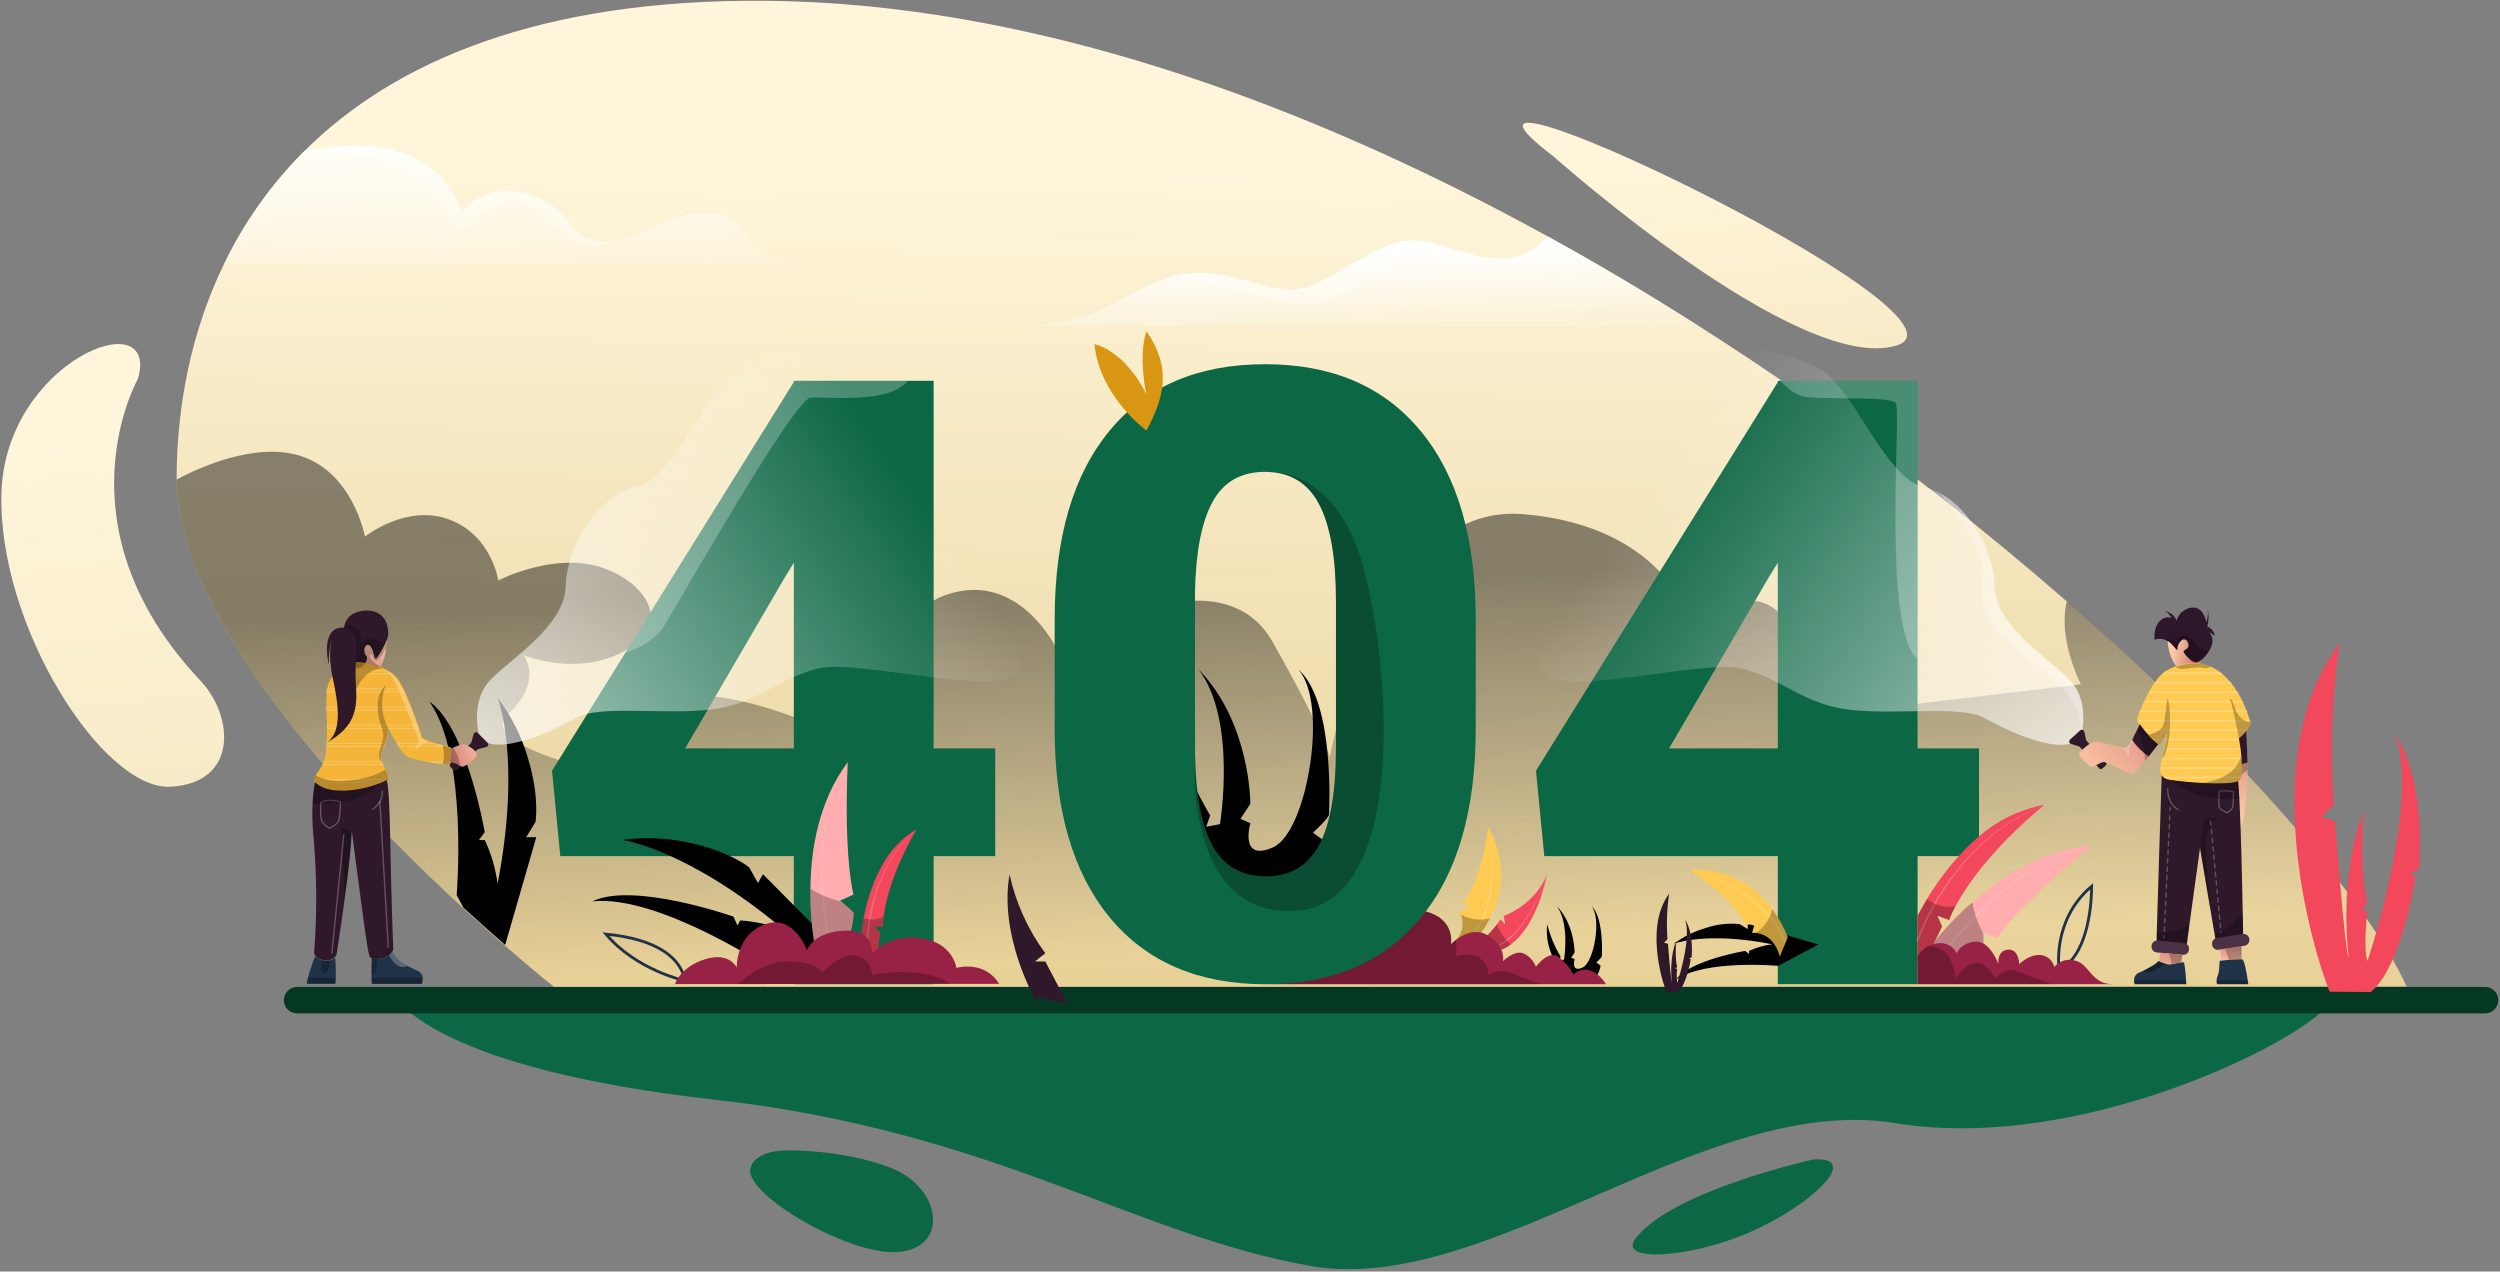 <svg xmlns="http://www.w3.org/2000/svg" width="812" height="413" viewBox="0 0 812 413" fill="none"><rect x="0" y="0" width="812" height="413" fill="#808080" stroke="none"/><path d="M129.453 324.854C129.453 324.854 141.997 347.082 232.33 357.201C322.663 367.319 368.238 401.057 425.641 411.175C483.045 421.294 553.962 354.674 615.593 364.793C677.225 374.912 751.502 336.364 757.377 324.854H129.453Z" fill="#0C6744"></path><path d="M781.687 320.439H768.326L179.961 320.554C179.961 320.554 174.008 315.858 164.735 307.794C160.762 304.336 156.177 300.266 151.17 295.672C149.373 294.013 147.512 292.282 145.588 290.479C128.063 274.018 106.859 252.199 89.64 229.09C71.502 204.693 57.707 178.727 57.375 155.72C57.375 155.21 57.375 154.687 57.375 154.176C57.567 131.923 61.961 107.921 72.805 85.642C79.372 72.065 88.186 59.693 98.876 49.047C128.063 20.005 175.286 -0.335 248.579 0.252C334.058 0.929 422.705 32.765 502.768 76.812C519.514 86.025 535.877 95.774 551.767 105.88C563.518 113.357 574.989 121.013 586.178 128.848C615.746 149.489 644.182 171.702 671.364 195.391C728.959 245.704 769.399 293.286 781.687 320.439Z" fill="url(#paint0_linear_961_473)"></path><path style="mix-blend-mode:overlay" opacity="0.45" d="M781.687 320.439H768.326L179.961 320.554C179.961 320.554 174.008 315.858 164.735 307.794C160.762 304.336 156.177 300.266 151.17 295.672C149.373 294.013 147.512 292.282 145.588 290.479C128.063 274.018 106.859 252.199 89.64 229.09C71.502 204.693 57.707 178.727 57.375 155.72C64.694 151.892 81.823 144.083 95.989 147.63C114.561 152.262 118.534 174.312 118.534 174.312C118.534 174.312 131.844 163.593 145.779 168.684C159.715 173.776 161.835 188.526 161.835 188.526C161.835 188.526 178.275 180.054 193.066 183.665C207.858 187.276 219.724 201.529 203.872 210.869C188.021 220.209 170.47 212.962 170.049 212.796C170.266 213.076 176.435 221.422 165.207 231.693C153.711 242.131 197.741 251.191 197.741 251.191C197.741 251.191 199.351 222.583 228.959 225.785C258.568 228.988 282.326 244.925 282.326 244.925C282.326 244.925 283.821 201.146 307.464 193.145C331.108 185.145 343.229 210.843 343.229 210.843C343.229 210.843 395.6 176.978 413.381 208.547C431.161 240.115 431.889 246.099 431.889 246.099C431.889 246.099 447.038 163.159 494.581 166.987C542.123 170.815 550.949 203.711 550.119 207.067C549.289 210.422 563.774 185.783 578.067 199.155C592.361 212.528 600.65 231.196 600.65 231.196L675.873 222.264C675.873 222.264 668.209 207.437 671.325 195.276C728.959 245.704 769.399 293.286 781.687 320.439Z" fill="url(#paint1_linear_961_473)"></path><path style="mix-blend-mode:hard-light" d="M551.754 105.892H329.408C357.267 105.892 362.759 95.774 379.224 90.3C380.016 90.032 380.795 89.802 381.574 89.611C396.902 85.783 409.676 94.485 419.524 94.09C429.87 93.668 441.239 82.707 453.08 78.905C457.103 77.629 461.255 78.037 465.521 79.045C473.824 80.998 482.522 85.221 491.374 83.55C499.038 82.095 499.651 78.982 502.742 76.825C519.501 86.051 535.864 95.787 551.754 105.892Z" fill="url(#paint2_linear_961_473)"></path><path style="mix-blend-mode:hard-light" d="M263.868 85.655H72.805C79.267 72.308 87.9 60.123 98.351 49.595L98.875 49.072C103.656 48.09 108.509 47.492 113.386 47.286C143.697 46.01 150.109 68.786 150.109 68.786C150.109 68.786 158.041 58.247 172.386 63.312C186.73 68.378 181.685 74.694 193.078 78.063C194.593 78.489 196.175 78.628 197.741 78.471C208.598 77.527 222.317 65.647 234.438 70.05C248.374 75.115 239.28 85.655 263.868 85.655Z" fill="url(#paint3_linear_961_473)"></path><path d="M807.13 329.154H96.498C95.933 329.154 95.373 329.043 94.851 328.827C94.328 328.611 93.854 328.294 93.454 327.895C93.054 327.495 92.737 327.021 92.521 326.5C92.305 325.978 92.193 325.419 92.193 324.854C92.193 324.289 92.305 323.73 92.521 323.208C92.737 322.687 93.054 322.213 93.454 321.813C93.854 321.414 94.328 321.097 94.851 320.881C95.373 320.665 95.933 320.554 96.498 320.554H807.13C807.695 320.554 808.255 320.665 808.777 320.881C809.299 321.097 809.774 321.414 810.173 321.813C810.573 322.213 810.89 322.687 811.107 323.208C811.323 323.73 811.434 324.289 811.434 324.854C811.434 325.419 811.323 325.978 811.107 326.5C810.89 327.021 810.573 327.495 810.173 327.895C809.774 328.294 809.299 328.611 808.777 328.827C808.255 329.043 807.695 329.154 807.13 329.154Z" fill="#053823"></path><g style="mix-blend-mode:overlay" opacity="0.25"><path d="M465.521 79.045C452.85 82.287 438.569 96.016 429.308 98.032C417.634 100.584 404.119 94.651 390.988 91.359C387.881 90.544 384.717 89.96 381.523 89.611C396.851 85.783 409.625 94.485 419.473 94.09C429.819 93.668 441.188 82.707 453.029 78.905C457.103 77.616 461.204 78.037 465.521 79.045Z" fill="white"></path></g><g style="mix-blend-mode:overlay" opacity="0.25"><path d="M197.741 78.471C186.334 84.417 181.059 70.879 171.121 66.439C159.727 61.335 151.706 77.221 148.334 74.477C144.961 71.734 143.48 59.931 130.604 53.819C123.298 50.348 109.183 49.595 98.352 49.595L98.875 49.072C103.656 48.09 108.509 47.492 113.386 47.286C143.697 46.01 150.109 68.786 150.109 68.786C150.109 68.786 158.041 58.247 172.386 63.312C186.73 68.378 181.685 74.694 193.079 78.063C194.593 78.489 196.175 78.628 197.741 78.471Z" fill="white"></path></g><path d="M504.544 50.769C504.544 50.769 584.326 121.919 615.978 112.221C647.631 102.524 448.724 8.444 504.544 50.769Z" fill="url(#paint4_linear_961_473)"></path><path d="M44.792 123.055C44.792 123.055 17.662 170.777 65.102 221.077C76.074 232.714 77.352 254.342 55.394 255.529C33.437 256.716 -0.745 203.213 0.469 160.174C1.682 117.134 52.137 97.713 44.792 123.055Z" fill="url(#paint5_linear_961_473)"></path><path d="M588.937 376.596C588.937 376.596 542.953 386.715 531.189 402.32C525.403 409.976 548.356 408.802 567.887 400.419C588.247 391.665 605.057 375.524 588.937 376.596Z" fill="#0C6744"></path><path d="M255.757 373.648C255.757 373.648 273.639 373.227 289.389 379.339C305.138 385.451 308.549 404.208 292.901 406.531C277.254 408.853 241.719 388.054 243.724 379.543C245.206 373.291 255.757 373.648 255.757 373.648Z" fill="#0C6744"></path><g style="mix-blend-mode:overlay"><path d="M174.187 271.913L164.083 306.913C160.098 303.456 155.512 299.385 150.518 294.791L148.321 290.721C148.321 290.721 152.153 245.844 139.469 227.865C151.629 236.351 157.441 270.292 157.441 270.292L155.55 272.844H157.441C159.572 277.334 160.981 282.131 161.618 287.059C169.397 246.686 161.835 227.163 161.618 226.64C166.15 232.628 169.532 239.403 171.594 246.622C175.324 259.102 173.931 266.962 173.931 266.962L170.904 271.938L174.187 271.913Z" fill="black"></path></g><path d="M480.49 306.339C482.562 304.462 484.479 302.423 486.225 300.24C486.659 299.679 487.055 299.117 487.413 298.556L488.908 300.38L488.397 297.509C488.397 297.509 498.692 293.911 502.447 284.009C500.186 294.919 495.831 302.983 490.709 306.76C488.701 308.342 486.201 309.168 483.645 309.095C475.623 308.662 480.49 306.339 480.49 306.339Z" fill="#F3475C"></path><g style="mix-blend-mode:overlay" opacity="0.25"><path d="M502.397 283.997C501.531 286.823 500.468 289.586 499.217 292.265C497.981 294.941 496.511 297.503 494.823 299.921C493.148 302.389 491.056 304.548 488.641 306.301C486.177 308.082 483.184 308.981 480.146 308.853C480.068 308.844 479.997 308.806 479.945 308.747C479.893 308.688 479.865 308.612 479.865 308.534C479.872 308.455 479.909 308.382 479.968 308.329C480.028 308.277 480.105 308.25 480.185 308.253C483.107 308.421 486.001 307.598 488.398 305.918C490.798 304.224 492.889 302.131 494.58 299.73C496.307 297.316 497.816 294.754 499.089 292.074C500.373 289.459 501.479 286.761 502.397 283.997Z" fill="white"></path></g><g style="mix-blend-mode:overlay" opacity="0.25"><path d="M480.491 306.339C482.562 304.462 484.48 302.423 486.226 300.24C487.157 302.738 488.678 304.974 490.658 306.76C488.65 308.342 486.15 309.168 483.594 309.095C475.624 308.662 480.491 306.339 480.491 306.339Z" fill="black"></path></g><g style="mix-blend-mode:overlay"><path d="M400.505 286.625C400.505 286.625 376.708 264.359 380.553 234.552C383.006 248.358 393.058 264.831 393.058 264.831L391.781 268.544L396.252 267.676C396.252 267.676 401.885 233.671 389.213 217.313C406.304 234.896 406.1 261.08 406.1 261.08L402.906 265.967L406.125 267.37C406.125 267.37 402.383 280.13 413.508 275.205C424.634 270.28 431.672 228.108 421.619 217.377C433.677 227.725 431.672 263.313 431.672 264.499C431.672 265.686 426.448 270.458 426.448 270.458L430.459 273.342C430.459 273.342 427.993 297.369 400.505 286.625Z" fill="black"></path></g><g style="mix-blend-mode:overlay"><path d="M509.473 318.283C509.473 318.283 501.208 310.55 502.55 300.189C503.451 303.899 504.915 307.449 506.892 310.716L506.458 311.992L508.004 311.686C508.004 311.686 509.958 299.87 505.564 294.192C511.504 300.304 511.427 309.402 511.427 309.402L510.316 311.073L511.427 311.558C511.427 311.558 510.15 315.973 513.982 314.276C517.814 312.579 520.292 297.918 516.805 294.192C520.994 297.79 520.292 310.142 520.292 310.563C520.292 310.984 518.478 312.63 518.478 312.63L519.87 313.638C519.87 313.638 519.002 322.111 509.473 318.283Z" fill="black"></path></g><path d="M477.873 306.965L471.154 307.424C475.995 303.085 475.28 298.913 474.552 297.012C474.412 296.63 474.237 296.263 474.028 295.914L477.196 295.404L475.421 292.992C475.421 292.992 481.169 286.357 483.327 268.685C485.978 273.157 487.424 278.24 487.522 283.438C487.621 288.635 486.369 293.769 483.889 298.339C482.315 301.491 480.288 304.397 477.873 306.965Z" fill="#FFCA51"></path><g style="mix-blend-mode:overlay" opacity="0.25"><path d="M483.326 268.685C484.018 271.967 484.445 275.299 484.603 278.65C484.786 282.005 484.675 285.369 484.271 288.705C483.811 292.045 482.954 295.317 481.716 298.454C480.388 301.573 478.549 304.449 476.275 306.965C476.249 306.993 476.217 307.016 476.182 307.032C476.147 307.049 476.11 307.058 476.071 307.06C476.033 307.062 475.994 307.056 475.958 307.043C475.921 307.03 475.888 307.01 475.86 306.984C475.831 306.958 475.808 306.926 475.792 306.891C475.775 306.857 475.766 306.819 475.764 306.78C475.762 306.742 475.768 306.703 475.781 306.667C475.794 306.631 475.814 306.597 475.84 306.569C478.103 304.133 479.946 301.339 481.295 298.3C482.547 295.209 483.426 291.979 483.913 288.679C484.358 285.36 484.516 282.009 484.386 278.663C484.307 275.313 483.953 271.976 483.326 268.685Z" fill="white"></path></g><g style="mix-blend-mode:overlay" opacity="0.25"><path d="M477.873 306.965L471.154 307.424C475.995 303.085 475.28 298.913 474.552 297.012C475.945 297.835 477.488 298.372 479.092 298.591C480.695 298.81 482.326 298.707 483.889 298.288C482.319 301.458 480.292 304.381 477.873 306.965Z" fill="black"></path></g><path d="M521.646 319.661H412.74L430.189 305.523C430.189 305.523 453.436 293.579 463.131 296.068C472.826 298.556 471.268 306.709 471.268 306.709C471.756 306.195 472.286 305.721 472.852 305.293C474.997 303.621 479.085 301.337 483.236 303.8C489.138 307.322 488.205 311.954 488.167 312.183C488.358 311.992 491.897 308.56 494.771 309.631C496.662 310.487 498.136 312.056 498.871 313.995C498.871 313.995 502.703 308.7 505.883 310.639C508.066 312.128 509.826 314.154 510.993 316.522C510.993 316.522 516.128 311.405 521.646 319.661Z" fill="#982245"></path><g style="mix-blend-mode:overlay" opacity="0.25"><path d="M500.634 319.661H412.74L430.189 305.523C430.189 305.523 453.436 293.579 463.131 296.068C472.826 298.556 471.268 306.709 471.268 306.709C471.756 306.195 472.286 305.721 472.852 305.293C473.081 307.076 473.081 308.882 472.852 310.665C472.852 310.665 477.769 308.815 481.014 311.482C484.258 314.148 483.262 316.586 483.262 316.586C484.7 315.853 486.291 315.471 487.905 315.471C489.519 315.471 491.11 315.853 492.548 316.586C495.177 317.776 497.878 318.803 500.634 319.661Z" fill="black"></path></g><path d="M303.247 243.075V123.693H257.838V124.101L203.181 211.915L179.295 250.336L181.99 278.063H257.838V319.661H303.247V278.063H323.25V243.075H303.247ZM257.838 243.075H222.545L255.015 187.352L257.838 182.784V243.075Z" fill="#0C6744"></path><path d="M461.42 139.987C449.499 125.526 432.659 118.295 410.902 118.295C389.145 118.295 372.326 125.475 360.447 139.834C348.525 154.193 342.564 174.609 342.564 201.082V236.887C342.564 263.172 348.525 283.541 360.447 297.994C372.369 312.447 389.255 319.678 411.106 319.686C432.761 319.686 449.537 312.507 461.433 298.147C473.329 283.788 479.29 263.372 479.316 236.899V201.222C479.333 174.835 473.368 154.423 461.42 139.987ZM388.127 192.303C388.391 179.211 390.303 169.429 393.862 162.955C397.422 156.482 403.102 153.249 410.902 153.258C418.889 153.258 424.727 156.737 428.414 163.695C432.101 170.654 433.941 181.176 433.932 195.264V243.752C433.838 257.839 431.957 268.178 428.286 274.771C424.616 281.364 418.911 284.66 411.17 284.66C403.174 284.66 397.337 281.257 393.658 274.452C390.183 268.064 388.348 258.183 388.152 244.811C388.152 244.007 388.152 243.177 388.152 242.348L388.127 192.303Z" fill="#0C6744"></path><path d="M622.824 243.075V123.693H577.441V124.101L498.885 250.336L501.58 278.063H577.441V319.661H622.837V278.063H642.789V243.075H622.824ZM577.428 243.075H542.123L574.592 187.352L577.428 182.784V243.075Z" fill="#0C6744"></path><g style="mix-blend-mode:overlay" opacity="0.25"><path d="M294.804 123.693C288.724 131.451 267.891 128.682 263.203 129.179C257.89 129.741 220.975 194.677 215.942 202.92C212.646 208.266 206.873 210.792 203.232 211.852L257.864 124.037V123.629L294.804 123.693Z" fill="white"></path></g><g style="mix-blend-mode:overlay" opacity="0.25"><path d="M622.825 123.693V214.085C611.201 204.451 617.613 133.224 615.774 130.864C613.935 128.503 589.601 130.022 585.118 128.618C582.486 127.61 580.177 125.908 578.438 123.693H622.825Z" fill="white"></path></g><g style="mix-blend-mode:overlay" opacity="0.25"><path d="M420.482 295.876C383.9 297.56 388.128 244.836 388.128 244.836C388.315 258.209 390.15 268.089 393.633 274.478C397.312 281.283 403.149 284.686 411.145 284.686C418.86 284.686 424.566 281.389 428.261 274.797C431.957 268.204 433.839 257.864 433.907 243.777V195.289C433.907 181.185 432.068 170.662 428.389 163.721C424.71 156.779 418.873 153.3 410.877 153.283C410.877 153.283 433.511 150.527 442.746 183.984C451.981 217.44 457.065 294.192 420.482 295.876Z" fill="black"></path></g><path d="M372.365 139.834C372.365 139.834 357.165 128.86 355.479 111.762C366.451 114.85 372.365 128.159 372.365 128.159C372.365 128.159 369.555 115.935 372.365 107.59C380.527 119.303 378.279 128.86 372.365 139.834Z" fill="#D89613"></path><path style="mix-blend-mode:hard-light" d="M675.909 239.171C675.909 239.171 675.909 239.528 675.475 240.038C674.85 240.613 674.11 241.048 673.303 241.314C666.355 243.956 652.176 237.486 644.474 233.199C636.772 228.912 614.801 232.433 600.01 230.43C585.218 228.427 578.947 220.413 565.637 217.147C552.327 213.88 502.741 228.159 499.982 217.058C497.223 205.956 552.915 97.918 557.679 105.459C562.444 113 578.947 113.485 590.507 119.495C602.066 125.505 611.991 155.223 624.841 158.196C626.623 158.613 628.341 159.265 629.951 160.135C640.169 165.597 647.578 179.275 647.833 190.555C648.14 203.583 665.946 214.097 672.473 221.103C679 228.108 675.909 239.171 675.909 239.171Z" fill="url(#paint6_linear_961_473)"></path><g style="mix-blend-mode:overlay" opacity="0.25"><path d="M675.91 239.171C675.91 239.171 675.91 239.528 675.475 240.038C677.787 225.798 664.592 219.035 652.483 209.006C640.042 198.67 645.279 190.874 642.737 180.334C641.307 174.095 634.92 165.75 629.951 160.059C640.17 165.52 647.578 179.199 647.834 190.478C648.14 203.506 665.946 214.021 672.474 221.026C679.001 228.031 675.91 239.171 675.91 239.171Z" fill="white"></path></g><path d="M728.051 307.322V311.533C726.669 311.505 725.286 311.573 723.913 311.737L721.498 311.979L721.115 308.406L722.776 308.151L728.051 307.322Z" fill="url(#paint7_linear_961_473)"></path><path d="M675.63 237.231L672.334 240.23C672.23 240.329 672.153 240.454 672.111 240.592C672.07 240.729 672.065 240.876 672.097 241.016C672.129 241.156 672.198 241.286 672.295 241.392C672.393 241.498 672.516 241.577 672.653 241.621L675.438 242.514L681.825 249.557C681.896 249.629 681.981 249.685 682.074 249.724C682.167 249.763 682.267 249.783 682.368 249.783C682.468 249.783 682.568 249.763 682.661 249.724C682.755 249.685 682.839 249.629 682.91 249.557L683.971 248.6C684.042 248.529 684.099 248.445 684.137 248.352C684.176 248.259 684.196 248.159 684.196 248.058C684.196 247.957 684.176 247.857 684.137 247.764C684.099 247.671 684.042 247.587 683.971 247.516L677.584 240.472L676.958 237.627C676.918 237.495 676.847 237.376 676.749 237.279C676.652 237.182 676.532 237.111 676.4 237.072C676.269 237.033 676.129 237.027 675.995 237.054C675.86 237.082 675.735 237.143 675.63 237.231Z" fill="#2F1829"></path><path d="M700.972 241.723C700.129 242.82 699.03 244.275 697.893 245.691C697.472 246.227 697.037 246.763 696.616 247.273C694.853 249.442 693.244 251.242 692.784 251.331C691.507 251.535 684.405 247.503 683.344 247.503C682.284 247.503 679.921 249.238 679.283 249.085C678.644 248.932 675.17 245.717 675.272 244.925C675.374 244.134 678.491 241.391 680.023 240.97C680.884 240.901 681.75 240.992 682.578 241.238H682.744C685.746 241.901 690.05 243.254 690.715 242.909C691.463 242.132 692.076 241.235 692.528 240.255C692.797 239.758 693.078 239.247 693.346 238.724C693.614 238.201 694.023 237.448 694.33 236.823L695.109 235.241C695.952 236.441 696.869 237.587 697.855 238.673C698.754 239.823 699.802 240.849 700.972 241.723Z" fill="url(#paint8_linear_961_473)"></path><path d="M729.992 250.093C729.992 252.428 729.992 254.649 729.814 256.473C729.252 263.683 728.69 269.591 726.224 269.731C723.759 269.871 723.274 250.195 723.401 248.996C723.401 248.766 723.401 248.269 723.465 247.631C723.465 245.487 723.555 241.646 723.593 239.975C723.579 239.715 723.579 239.455 723.593 239.196L724.053 238.915L729.43 235.483C729.43 235.483 729.737 240.14 729.89 245.436C729.89 246.163 729.89 246.903 729.89 247.643C729.89 248.383 729.992 249.289 729.992 250.093Z" fill="url(#paint9_linear_961_473)"></path><g style="mix-blend-mode:overlay" opacity="0.25"><path d="M729.992 250.093C728.547 251.507 726.674 252.405 724.666 252.645C721.294 252.645 726.237 245.806 727.348 245.64C727.795 245.64 728.817 245.538 729.903 245.487C729.903 246.214 729.903 246.954 729.903 247.694C729.903 248.434 729.992 249.289 729.992 250.093Z" fill="black"></path></g><path d="M729.966 247.669C728.152 248.288 726.2 248.386 724.333 247.95C724.029 247.886 723.737 247.779 723.464 247.631C721.395 246.469 722.187 243.05 723.592 239.975C723.745 239.605 723.911 239.26 724.077 238.915L729.455 235.483C729.455 235.483 729.851 241.519 729.966 247.669Z" fill="#2F1829"></path><path d="M718.56 208.764C718.412 209.675 718.072 210.544 717.564 211.316C716.882 212.455 716.019 213.477 715.009 214.34C714.505 214.85 713.823 215.147 713.106 215.169C711.382 214.927 709.274 212.145 709.197 211.622C709.121 211.099 711.037 210.895 710.794 209.351C710.551 207.807 709.517 207.513 708.827 207.807C708.3 208.196 707.879 208.71 707.6 209.303C707.322 209.895 707.194 210.547 707.23 211.201C706.732 211.201 705.8 209.274 704.062 208.202C703.568 207.887 703.017 207.67 702.44 207.564C701.554 207.401 700.641 207.48 699.796 207.794C699.349 202.205 702.721 199.742 705.327 200.725C705.327 200.725 704.382 198.875 703.002 198.479C703.886 198.581 704.724 198.928 705.422 199.48C706.119 200.033 706.648 200.769 706.949 201.605C707.249 200.493 707.873 199.496 708.742 198.739C709.611 197.983 710.685 197.501 711.829 197.356C715.839 196.871 716.619 202.141 716.619 202.141C717.057 200.814 717.218 199.411 717.091 198.02C717.46 199.836 717.407 201.713 716.938 203.506C717.576 203.742 718.137 204.149 718.559 204.682C718.98 205.216 719.246 205.856 719.327 206.531C717.704 205.255 717.602 205.395 717.602 205.395C718.002 205.85 718.295 206.389 718.461 206.971C718.627 207.554 718.661 208.166 718.56 208.764Z" fill="#2F172B"></path><path d="M715.009 214.327C714.69 215.195 714.396 216.024 714.256 216.318C713.936 217.058 709.823 220.503 706.885 216.534C705.156 214.084 704.175 211.185 704.062 208.189C705.8 209.261 706.732 211.124 707.23 211.188C707.195 210.534 707.322 209.882 707.6 209.29C707.879 208.698 708.3 208.183 708.827 207.794C709.568 207.5 710.551 207.794 710.794 209.338C711.037 210.882 709.159 211.086 709.197 211.609C709.236 212.132 711.382 214.914 713.106 215.156C713.823 215.134 714.505 214.837 715.009 214.327Z" fill="url(#paint10_linear_961_473)"></path><path d="M717.054 197.892C716.982 197.688 716.883 197.495 716.76 197.318C716.897 197.486 716.998 197.682 717.054 197.892Z" fill="#2F172B"></path><path d="M731.283 234.807C730.904 235.52 730.478 236.206 730.006 236.861L729.584 237.41C728.893 238.291 728.1 239.088 727.221 239.783C727.224 239.834 727.224 239.885 727.221 239.936C727.221 240.051 727.221 240.23 727.311 240.485C727.413 241.059 727.553 241.952 727.707 243.037L727.783 243.573C727.783 244.083 727.911 244.606 727.962 245.155C727.962 245.474 728.039 245.793 728.064 246.112C728.09 246.431 728.064 246.469 728.064 246.648C728.141 247.503 728.179 248.371 728.192 249.2V249.736C728.203 250.593 728.121 251.448 727.949 252.288C727.901 252.47 727.842 252.649 727.77 252.824C727.709 253.01 727.613 253.183 727.489 253.334C727.321 253.529 727.105 253.678 726.864 253.768C725.011 254.598 720.068 254.636 715.176 254.381C710.948 254.151 706.758 253.692 704.638 253.334C704.105 253.256 703.59 253.083 703.118 252.824C702.859 252.686 702.626 252.505 702.428 252.288C702.315 252.172 702.217 252.044 702.134 251.905C701.714 251.074 701.554 250.136 701.675 249.213C701.758 248.403 701.903 247.601 702.109 246.814V246.674C702.109 246.495 702.198 246.316 702.249 246.138C702.467 245.283 702.709 244.428 702.901 243.586C702.901 243.458 702.901 243.33 702.99 243.203V243.05C703.195 242.029 703.335 241.187 703.425 240.498C703.435 240.315 703.435 240.132 703.425 239.949C703.543 239.252 703.543 238.54 703.425 237.844C703.425 237.844 702.99 238.915 702.454 239.949C702.352 240.128 702.249 240.319 702.134 240.498C701.738 241.187 701.304 241.774 700.959 241.774C700.892 241.787 700.822 241.787 700.755 241.774C700.205 241.413 699.703 240.984 699.26 240.498L698.711 239.949L697.562 238.673C697.191 238.265 696.821 237.831 696.476 237.397L696.029 236.848C695.556 236.261 695.135 235.7 694.751 235.228C694.542 234.942 694.359 234.639 694.202 234.322C694.136 234.203 694.093 234.073 694.074 233.939C694.069 233.884 694.069 233.828 694.074 233.773C694.274 232.899 694.552 232.045 694.905 231.221C694.905 231.043 695.045 230.864 695.122 230.673C695.441 229.907 695.812 229.039 696.233 228.121L696.501 227.585C696.897 226.755 697.332 225.9 697.779 225.033L698.085 224.497C698.583 223.616 699.107 222.761 699.656 221.945L700.04 221.409C700.677 220.488 701.404 219.633 702.211 218.857C702.42 218.659 702.642 218.476 702.875 218.308L703.246 218.04C704.193 217.441 705.198 216.941 706.247 216.547C708.285 215.764 710.451 215.366 712.634 215.373C714.341 215.377 716.032 215.706 717.616 216.343C718.841 216.847 719.996 217.507 721.052 218.308L721.754 218.857C722.682 219.628 723.537 220.482 724.309 221.409L724.756 221.945C725.403 222.761 726.005 223.613 726.557 224.497C726.672 224.675 726.787 224.854 726.889 225.033C727.388 225.859 727.844 226.711 728.256 227.585L728.524 228.121C728.907 228.937 729.265 229.779 729.61 230.673C729.61 230.851 729.75 231.03 729.814 231.221C730.121 232.025 730.415 232.867 730.683 233.773C730.683 233.939 730.785 234.118 730.849 234.296C731.194 234.488 731.232 234.641 731.283 234.807Z" fill="#FFCA51"></path><g style="mix-blend-mode:overlay" opacity="0.25"><path d="M722.047 218.959H702.529C702.738 218.761 702.96 218.578 703.194 218.41H721.344L722.047 218.959Z" fill="white"></path></g><g style="mix-blend-mode:overlay" opacity="0.25"><path d="M725.049 222.021H699.975L700.358 221.485H724.627L725.049 222.021Z" fill="white"></path></g><g style="mix-blend-mode:overlay" opacity="0.25"><path d="M727.182 225.135H698.098L698.404 224.599H726.889C726.965 224.739 727.08 224.918 727.182 225.135Z" fill="white"></path></g><g style="mix-blend-mode:overlay" opacity="0.25"><path d="M728.816 228.172H696.525L696.794 227.636H728.548L728.816 228.172Z" fill="white"></path></g><g style="mix-blend-mode:overlay" opacity="0.25"><path d="M730.107 231.259H695.197C695.197 231.081 695.338 230.902 695.414 230.711H729.902C729.966 230.889 730.043 231.068 730.107 231.259Z" fill="white"></path></g><g style="mix-blend-mode:overlay" opacity="0.25"><path d="M731.143 234.335H694.483C694.417 234.216 694.374 234.086 694.356 233.952C694.35 233.897 694.35 233.841 694.356 233.786H730.977C730.977 233.952 731.079 234.13 731.143 234.309V234.335Z" fill="white"></path></g><g style="mix-blend-mode:overlay" opacity="0.25"><path d="M729.993 236.861L729.572 237.41H696.693L696.246 236.861H729.993Z" fill="white"></path></g><g style="mix-blend-mode:overlay" opacity="0.25"><path d="M698.928 239.936H702.619C702.517 240.115 702.415 240.306 702.3 240.485H699.426L698.928 239.936Z" fill="white"></path></g><g style="mix-blend-mode:overlay" opacity="0.25"><path d="M727.322 240.447H703.551C703.561 240.264 703.561 240.081 703.551 239.898H727.169C727.245 240.051 727.284 240.23 727.322 240.447Z" fill="white"></path></g><g style="mix-blend-mode:overlay" opacity="0.25"><path d="M727.796 243.547H702.99C702.99 243.42 702.99 243.292 703.08 243.165V243.011H727.681L727.796 243.547Z" fill="white"></path></g><g style="mix-blend-mode:overlay" opacity="0.25"><path d="M728.166 246.623H702.236C702.236 246.444 702.326 246.265 702.377 246.087H728.115C728.09 246.265 728.166 246.444 728.166 246.623Z" fill="white"></path></g><g style="mix-blend-mode:overlay" opacity="0.25"><path d="M728.256 249.162V249.698H701.687C701.675 249.519 701.675 249.34 701.687 249.162H728.256Z" fill="white"></path></g><g style="mix-blend-mode:overlay" opacity="0.25"><path d="M728.012 252.237C727.964 252.419 727.905 252.598 727.834 252.773H703.168C702.909 252.635 702.676 252.454 702.479 252.237H728.012Z" fill="white"></path></g><path d="M728.575 303.813C727.412 304.553 719.633 305.395 719.633 305.395L719.391 303.979L717.947 295.481L714.562 275.384L711.114 300.419L710.117 307.807C710.117 307.807 700.512 308.33 700.512 306.008C700.512 305.727 700.512 304.732 700.512 303.098C700.793 292.89 701.866 259.395 702.121 251.841C702.414 252.254 702.795 252.597 703.237 252.844C703.679 253.091 704.171 253.237 704.676 253.27L705.046 253.334C709.939 254.113 723.529 255.21 726.914 253.704C727.068 254.98 727.208 256.869 727.336 259.293C727.872 269.042 728.255 286.549 728.434 296.45C728.536 300.891 728.575 303.813 728.575 303.813Z" fill="#2F1829"></path><g style="mix-blend-mode:overlay" opacity="0.25"><path d="M717.947 295.442L714.562 275.345C714.562 275.345 715.482 267.268 715.84 266.349C716.197 265.431 718.663 266.145 719.672 265.444C720.234 266.783 716.708 268.468 716.427 272.678C716.236 275.715 717.309 288.514 717.947 295.442Z" fill="black"></path></g><g style="mix-blend-mode:overlay" opacity="0.25"><path d="M704.075 256.218C704.075 256.218 703.756 260.799 707.498 263.006" stroke="white" stroke-width="0.46" stroke-linecap="round" stroke-linejoin="round"></path></g><g style="mix-blend-mode:overlay" opacity="0.25"><path d="M704.866 262.343L704.828 263.236" stroke="white" stroke-width="0.46" stroke-linecap="round" stroke-linejoin="round"></path><path d="M704.739 264.997L702.951 302.958" stroke="white" stroke-width="0.46" stroke-linecap="round" stroke-linejoin="round" stroke-dasharray="1.39 1.39"></path><path d="M702.9 303.838L702.861 304.719" stroke="white" stroke-width="0.46" stroke-linecap="round" stroke-linejoin="round"></path></g><g style="mix-blend-mode:overlay" opacity="0.25"><path d="M717.986 266.707L721.371 302.83" stroke="white" stroke-width="0.46" stroke-linecap="round" stroke-linejoin="round" stroke-dasharray="1.39 1.39"></path></g><g style="mix-blend-mode:overlay" opacity="0.25"><path d="M720.846 256.945C720.846 256.945 720.463 261.36 720.846 262.202C721.229 263.045 722.877 263.772 723.235 263.951C723.592 264.129 725.189 262.675 725.266 261.794C725.342 260.914 725.444 257.124 725.444 257.124C723.93 256.829 722.379 256.769 720.846 256.945Z" stroke="white" stroke-width="0.46" stroke-linecap="round" stroke-linejoin="round"></path></g><g style="mix-blend-mode:overlay" opacity="0.25"><path d="M728.575 303.813C727.412 304.553 719.633 305.395 719.633 305.395L719.391 303.979C721.664 302.703 726.16 299.844 728.472 296.463C728.536 300.891 728.575 303.813 728.575 303.813Z" fill="black"></path></g><path d="M729.034 307.169L728.05 307.322L721.114 308.406L720.629 308.483C720.387 308.523 720.14 308.515 719.902 308.458C719.663 308.402 719.438 308.299 719.24 308.156C719.041 308.012 718.873 307.831 718.746 307.622C718.618 307.413 718.533 307.181 718.496 306.939V306.786C718.422 306.299 718.543 305.803 718.832 305.404C719.121 305.006 719.555 304.737 720.041 304.655L728.472 303.379C728.959 303.306 729.456 303.428 729.854 303.72C730.251 304.012 730.517 304.449 730.592 304.936V305.089C730.655 305.57 730.527 306.056 730.236 306.445C729.945 306.833 729.514 307.093 729.034 307.169Z" fill="#4C3146"></path><g style="mix-blend-mode:overlay" opacity="0.25"><path d="M711.114 300.419L710.117 307.807C710.117 307.807 700.512 308.33 700.512 306.008C700.512 305.727 700.512 304.732 700.512 303.098C702.836 302.971 708.074 302.345 711.114 300.419Z" fill="black"></path></g><path d="M710.973 308.292V308.457C710.924 308.948 710.683 309.399 710.303 309.712C709.922 310.025 709.433 310.175 708.942 310.129L701.61 309.453L700.511 309.351C700.02 309.302 699.567 309.062 699.251 308.682C698.936 308.302 698.783 307.814 698.825 307.322V307.169C698.871 306.679 699.109 306.226 699.487 305.911C699.865 305.595 700.353 305.442 700.844 305.484L709.338 306.276C709.821 306.33 710.263 306.572 710.568 306.949C710.874 307.326 711.019 307.808 710.973 308.292Z" fill="#4C3146"></path><g style="mix-blend-mode:overlay" opacity="0.25"><path d="M727.348 259.306C723.422 259.879 719.421 259.646 715.589 258.621C711.756 257.597 708.173 255.802 705.059 253.347C709.951 254.125 723.542 255.223 726.927 253.717C727.08 254.942 727.22 256.882 727.348 259.306Z" fill="black"></path></g><g style="mix-blend-mode:overlay" opacity="0.25"><path d="M703.078 243.165C703.985 238.954 703.64 237.831 703.64 237.831C703.64 237.831 702.082 241.659 701.175 241.761C700.753 241.761 699.259 240.345 697.777 238.673C699.365 238.365 700.839 237.633 702.044 236.555C703.615 234.768 703.449 227.125 704.062 227.074C704.675 227.023 706.08 241.2 702.159 246.763C702.452 245.551 702.823 244.338 703.078 243.165Z" fill="black"></path></g><g style="mix-blend-mode:overlay" opacity="0.25"><path d="M731.283 234.807C730.28 236.727 728.893 238.421 727.208 239.783C727.208 239.783 725.126 228.848 724.5 227.776C724.002 226.934 724.705 226.053 725.854 229.779C726.736 232.663 729.06 234.883 731.143 234.309C731.194 234.475 731.232 234.641 731.283 234.807Z" fill="black"></path></g><g style="mix-blend-mode:overlay" opacity="0.25"><path d="M727.552 253.283C727.383 253.478 727.168 253.627 726.926 253.717C725.074 254.546 720.13 254.585 715.238 254.33C718.585 253.883 726.594 252.109 728.012 245.13C728.331 248.383 728.484 252.122 727.552 253.283Z" fill="black"></path></g><g style="mix-blend-mode:overlay" opacity="0.25"><path d="M717.946 216.445C717.512 216.968 716.784 217.198 715.57 216.917C713.169 216.356 710.001 217.479 708.353 217.223C707.737 217.154 707.141 216.959 706.604 216.649C708.641 215.867 710.807 215.468 712.99 215.475C714.689 215.482 716.371 215.811 717.946 216.445Z" fill="black"></path></g><path d="M700.971 241.723C700.128 242.82 699.029 244.275 697.893 245.691C695.76 244.233 693.916 242.395 692.451 240.268C693.422 238.52 694.482 236.376 695.006 235.253C695.849 236.453 696.766 237.6 697.752 238.686C698.683 239.838 699.766 240.86 700.971 241.723Z" fill="#2F1829"></path><g style="mix-blend-mode:overlay" opacity="0.25"><path d="M700.971 241.723C700.128 242.82 699.029 244.275 697.892 245.691C697.471 246.227 697.037 246.763 696.615 247.273C696.626 243.66 695.818 240.092 694.252 236.836L695.031 235.253C695.874 236.453 696.792 237.6 697.777 238.686C698.701 239.837 699.775 240.858 700.971 241.723Z" fill="black"></path></g><g style="mix-blend-mode:overlay" opacity="0.25"><path d="M693.27 238.724C693.034 240.072 692.497 241.35 691.699 242.463C691.277 243.113 691.622 246.023 691.226 245.678C690.83 245.334 690.664 243.917 690.14 243.433C687.696 242.552 685.201 241.819 682.668 241.238C685.67 241.901 689.974 243.254 690.639 242.909C691.387 242.132 692 241.235 692.452 240.255C692.721 239.758 693.002 239.247 693.27 238.724Z" fill="white"></path></g><g style="mix-blend-mode:overlay" opacity="0.25"><path d="M717.563 211.303C716.881 212.443 716.019 213.464 715.008 214.327C714.504 214.837 713.823 215.134 713.105 215.156C711.381 214.914 709.273 212.132 709.197 211.609C709.12 211.086 711.036 210.882 710.793 209.338C710.551 207.794 709.516 207.5 708.826 207.794C708.3 208.183 707.878 208.698 707.6 209.29C707.321 209.882 707.194 210.534 707.229 211.188C706.731 211.188 705.799 209.261 704.062 208.189C703.567 207.874 703.016 207.658 702.439 207.551C703.34 207.381 704.269 207.429 705.147 207.692C706.731 208.355 706.782 208.968 706.782 208.968C706.889 208.275 707.213 207.634 707.71 207.138C708.206 206.642 708.848 206.318 709.541 206.212C711.7 205.842 713.399 211.698 717.563 211.303Z" fill="black"></path></g><path d="M710.117 319.661H693.333C693.214 319.272 693.154 318.868 693.154 318.461C693.117 317.919 693.255 317.379 693.546 316.92C693.838 316.46 694.269 316.107 694.777 315.909L696.297 315.233C698.404 314.238 700.665 312.923 701.035 312.158L701.368 312.311C702.008 312.601 702.67 312.84 703.347 313.026C703.717 313.135 704.099 313.199 704.484 313.217C705.417 313.217 707.243 312.732 708.393 312.592C708.917 312.515 709.3 312.528 709.402 312.694C709.746 314.595 709.955 316.518 710.028 318.449C710.079 319.176 710.117 319.661 710.117 319.661Z" fill="#1F3247"></path><path d="M708.878 310.129C708.737 310.907 708.571 311.852 708.393 312.604C707.562 312.707 706.374 313 705.416 313.14C705.109 313.197 704.797 313.227 704.484 313.23C703.402 313.101 702.349 312.795 701.367 312.324C701.367 311.494 701.469 310.244 701.546 309.453L704.42 309.708L708.878 310.129Z" fill="url(#paint11_linear_961_473)"></path><path d="M730.236 319.661H720.106C719.974 319.275 719.918 318.868 719.94 318.461C719.96 317.878 720.099 317.305 720.349 316.777C721.077 315.156 720.694 312.528 721.052 312.03H721.499C723.672 311.747 725.86 311.598 728.051 311.584H728.294C728.971 311.813 729.75 316.228 730.082 318.474C730.159 319.036 730.223 319.469 730.236 319.661Z" fill="#1F3247"></path><g style="mix-blend-mode:overlay" opacity="0.25"><path d="M710.028 318.461C710.028 319.176 710.117 319.661 710.117 319.661H693.333C693.214 319.272 693.154 318.868 693.154 318.461H710.028Z" fill="black"></path></g><g style="mix-blend-mode:overlay" opacity="0.25"><path d="M730.236 319.661H720.106C719.974 319.275 719.918 318.868 719.94 318.461H730.082C730.159 319.036 730.223 319.469 730.236 319.661Z" fill="black"></path></g><path d="M703.348 313.038C701.789 314.085 698.89 315.909 697.906 315.909C697.304 315.906 696.726 315.668 696.297 315.246C698.404 314.251 700.665 312.936 701.036 312.171L701.368 312.324C702.008 312.614 702.67 312.853 703.348 313.038Z" fill="#122230"></path><g style="mix-blend-mode:overlay" opacity="0.25"><path d="M708.878 310.129C708.737 310.907 708.571 311.852 708.392 312.604C707.562 312.707 706.374 313 705.416 313.14L704.42 309.708L708.878 310.129Z" fill="black"></path></g><g style="mix-blend-mode:overlay" opacity="0.25"><path d="M728.051 307.322V311.533C726.668 311.505 725.285 311.573 723.912 311.737L722.775 308.151L728.051 307.322Z" fill="black"></path></g><path style="mix-blend-mode:hard-light" d="M155.653 239.171C155.653 239.171 152.574 228.044 159.089 221.039C165.603 214.033 183.358 203.519 183.728 190.491C184.099 177.463 193.858 161.143 206.72 158.132C219.583 155.121 229.482 125.377 241.055 119.431C252.628 113.485 269.156 112.974 273.883 105.395C278.609 97.815 334.339 205.905 331.58 216.994C328.821 228.082 279.209 213.829 265.925 217.083C252.64 220.337 246.343 228.35 231.564 230.366C216.786 232.382 194.803 228.797 187.101 233.135C179.398 237.474 165.207 243.892 158.271 241.251C155.461 240.166 155.653 239.171 155.653 239.171Z" fill="url(#paint12_linear_961_473)"></path><path d="M158.347 241.225L155.204 238.073C155.104 237.969 154.977 237.893 154.838 237.854C154.698 237.814 154.55 237.813 154.41 237.849C154.27 237.885 154.141 237.958 154.039 238.061C153.936 238.163 153.862 238.291 153.825 238.431L153.058 241.251L146.289 247.975C146.147 248.12 146.068 248.315 146.068 248.517C146.068 248.72 146.147 248.914 146.289 249.06L147.298 250.08C147.443 250.222 147.638 250.3 147.841 250.3C148.043 250.3 148.238 250.222 148.383 250.08L155.153 243.356L157.976 242.603C158.117 242.568 158.247 242.495 158.351 242.393C158.454 242.291 158.529 242.163 158.567 242.023C158.605 241.882 158.604 241.734 158.565 241.594C158.527 241.454 158.451 241.326 158.347 241.225Z" fill="#2F1829"></path><path d="M125.685 207.679C125.685 207.679 125.608 208.955 125.391 210.524C125.227 212.606 124.654 214.636 123.705 216.496L123.603 216.637C122.249 218.423 119.669 217.976 118.353 215.756C119.132 214.799 119.465 213.574 118.954 213.089C117.868 212.068 118.162 209.185 119.707 209.529C121.253 209.874 121.495 214.033 122.058 213.931C122.62 213.829 124.727 210.231 125.685 207.679Z" fill="url(#paint13_linear_961_473)"></path><path d="M126.108 205.905C126.062 206.515 125.92 207.114 125.686 207.679C125.533 208.1 125.342 208.547 125.137 208.955C124.051 211.277 122.429 213.817 122.059 213.893C121.497 213.995 121.254 209.848 119.709 209.491C118.163 209.134 117.869 212.043 118.955 213.051C119.466 213.536 119.134 214.761 118.355 215.718C117.999 216.299 117.433 216.72 116.774 216.896C116.116 217.072 115.415 216.988 114.816 216.662C112.262 215.08 111.764 205.178 111.789 204.4C111.769 203.892 111.825 203.385 111.955 202.894C112.165 202.033 112.58 201.235 113.165 200.568C113.75 199.902 114.487 199.386 115.315 199.066C119.147 197.445 126.108 197.803 126.108 205.905Z" fill="#2F1829"></path><path d="M146.252 247.248C146.238 247.351 146.217 247.454 146.188 247.554C146.073 248.001 145.933 248.307 145.767 248.371C145.086 248.38 144.406 248.324 143.736 248.205C142.19 248.001 139.904 247.643 137.873 247.248C135.962 246.96 134.083 246.486 132.265 245.831C131.169 244.937 130.254 243.841 129.57 242.603L128.791 241.327C127.513 239.285 126.466 237.231 126.236 236.67L126.159 236.529V236.67C126.043 238.253 125.738 239.816 125.253 241.327C125.099 241.748 124.933 242.169 124.742 242.603C124.569 242.968 124.373 243.322 124.154 243.662C123.87 244.214 123.714 244.824 123.698 245.445C123.683 246.066 123.808 246.682 124.065 247.248C124.065 247.414 124.18 247.567 124.243 247.72C124.346 247.975 124.461 248.243 124.576 248.498C124.767 248.945 124.984 249.391 125.189 249.774C125.785 250.678 126.121 251.729 126.159 252.811C126.12 252.926 126.049 253.028 125.955 253.105C125.862 253.191 125.764 253.272 125.661 253.347C125.035 253.753 124.367 254.091 123.669 254.355C118.674 256.435 107.498 258.821 102.644 254.355C102.557 254.285 102.475 254.209 102.401 254.125C102.268 254.001 102.16 253.851 102.086 253.684C102.011 253.518 101.971 253.338 101.967 253.156C102.035 252.606 102.252 252.086 102.593 251.65C103.343 250.645 104.034 249.597 104.662 248.511C104.878 248.099 105.065 247.672 105.224 247.235C105.498 246.507 105.682 245.749 105.773 244.976C105.875 244.173 105.952 243.369 106.016 242.59C106.016 242.169 106.08 241.748 106.093 241.314C106.195 239.694 106.208 238.137 106.195 236.657C106.195 236.236 106.195 235.828 106.195 235.381C106.195 233.735 106.093 232.178 106.029 230.736C106.029 230.302 106.029 229.894 106.029 229.46C105.96 227.908 105.989 226.352 106.118 224.803C106.153 224.374 106.217 223.947 106.31 223.527C106.566 221.73 107.448 220.081 108.801 218.869L108.954 218.729C109.452 218.321 109.937 217.951 110.384 217.619C110.832 217.287 111.406 216.93 111.853 216.649C114.868 214.837 116.401 215.093 116.401 215.093C116.401 215.093 117.333 215.093 118.713 215.399C120.384 215.668 122.027 216.096 123.618 216.675L124.256 216.943C124.716 217.134 125.163 217.351 125.597 217.581C126.032 217.81 126.198 217.912 126.479 218.091C126.76 218.27 127.181 218.563 127.526 218.831C128.372 219.477 129.09 220.273 129.647 221.179C130.068 221.868 130.49 222.646 130.924 223.489C131.128 223.884 131.333 224.305 131.537 224.765C132.227 226.245 132.891 227.84 133.517 229.422C133.683 229.83 133.849 230.251 134.002 230.698C134.654 232.37 135.28 233.977 135.701 235.343C135.854 235.789 135.995 236.21 136.135 236.619L137.03 239.362C137.196 239.885 138.307 240.383 139.661 240.829C140.108 240.995 140.593 241.136 141.092 241.276C142.05 241.544 143.046 241.799 143.927 242.029C144.591 242.208 145.205 242.373 145.652 242.527C146.099 242.68 146.456 242.82 146.52 242.948C146.56 243.006 146.59 243.071 146.61 243.139C146.721 244.519 146.6 245.908 146.252 247.248Z" fill="#F5B539"></path><g style="mix-blend-mode:overlay" opacity="0.25"><path d="M125.341 218.027C125.725 218.231 126.095 218.461 126.44 218.691H109.439L110.307 218.027H125.341ZM125.418 217.734H110.205C109.758 218.066 109.273 218.436 108.774 218.844L108.621 218.984H127.347C126.743 218.503 126.097 218.076 125.418 217.708V217.734Z" fill="white"></path><path d="M130.552 223.935L130.871 224.599H106.27C106.27 224.356 106.334 224.139 106.372 223.935H130.552ZM130.731 223.642H106.104C106.011 224.062 105.947 224.489 105.912 224.918H131.318C131.114 224.484 130.91 224.063 130.705 223.642H130.731Z" fill="white"></path><path d="M133.119 229.843L133.387 230.507H106.167C106.167 230.29 106.167 230.073 106.167 229.843H133.131M133.336 229.55H105.848C105.848 229.958 105.848 230.366 105.848 230.826H133.77C133.617 230.405 133.451 229.983 133.285 229.55H133.336Z" fill="white"></path><path d="M135.303 235.738L135.457 236.21L135.521 236.402H106.385C106.385 236.185 106.385 235.968 106.385 235.738H135.329M135.533 235.445H106.104C106.104 235.866 106.104 236.274 106.104 236.721H135.955C135.814 236.338 135.674 235.917 135.521 235.445H135.533Z" fill="white"></path><path d="M124.766 241.646C124.677 241.889 124.588 242.105 124.498 242.31H106.232V241.646H124.728M125.162 241.353H106.002C106.002 241.761 106.002 242.182 105.926 242.629H124.703C124.894 242.22 125.06 241.799 125.214 241.353H125.162Z" fill="white"></path><path d="M140.859 241.646L143.082 242.246H143.325H129.734L129.312 241.582H140.808M140.808 241.289H128.699L129.478 242.565H145.368C144.921 242.412 144.308 242.246 143.644 242.067C142.763 241.837 141.766 241.582 140.808 241.314V241.289Z" fill="white"></path><path d="M123.808 247.554C123.808 247.554 123.808 247.669 123.808 247.72V247.835L123.936 248.179H104.903C105.006 247.95 105.108 247.733 105.197 247.516H123.68M123.885 247.209H105.121C104.962 247.647 104.774 248.073 104.559 248.485H124.523C124.408 248.23 124.293 247.962 124.191 247.707C124.191 247.554 124.076 247.401 124.012 247.235L123.885 247.209Z" fill="white"></path><path d="M145.881 247.554C145.835 247.734 145.771 247.91 145.689 248.077H145.574C145.293 248.077 144.68 248.013 143.773 247.898C142.866 247.784 142.189 247.682 141.295 247.541H145.881M146.264 247.273H137.885C139.967 247.669 142.202 248.026 143.748 248.23C144.357 248.322 144.971 248.381 145.587 248.409H145.779C145.945 248.409 146.085 248.039 146.2 247.592C146.229 247.492 146.25 247.389 146.264 247.286V247.273Z" fill="white"></path><path d="M124.957 253.449C124.508 253.7 124.043 253.921 123.565 254.113H102.706L102.553 253.972L102.349 254.176L102.502 253.921C102.37 253.787 102.27 253.626 102.208 253.449H124.957ZM125.903 253.156H101.863C101.867 253.338 101.908 253.518 101.982 253.684C102.057 253.851 102.164 254.001 102.298 254.125C102.372 254.209 102.453 254.285 102.54 254.355H123.565C124.264 254.091 124.932 253.753 125.558 253.347C125.66 253.272 125.758 253.191 125.852 253.105L125.903 253.156Z" fill="white"></path></g><path d="M127.731 308.445C127.657 308.674 127.554 308.893 127.424 309.095C126.032 311.507 122.187 311.75 120.769 311.29C120.615 311.254 120.471 311.184 120.348 311.086C119.492 310.346 118.764 304.234 114.216 269.552V269.795C114.127 274.72 113.105 283.473 112.007 291.487C110.806 300.419 109.541 308.445 109.375 309.708C109.311 310.123 109.125 310.51 108.839 310.818C108.399 311.229 107.878 311.544 107.309 311.743C106.74 311.942 106.137 312.02 105.536 311.974C104.935 311.927 104.351 311.756 103.82 311.471C103.289 311.186 102.823 310.795 102.452 310.32C102.293 310.127 102.148 309.922 102.018 309.708C102.991 297.143 102.935 284.52 101.852 271.964C101.444 268.248 101.337 264.506 101.533 260.773C101.648 258.52 101.917 256.278 102.337 254.062C107.14 258.936 118.943 256.307 123.899 254.176C124.492 253.934 125.061 253.635 125.598 253.283C126.977 258.961 126.453 275.422 127.731 308.445Z" fill="#2F1829"></path><g style="mix-blend-mode:overlay" opacity="0.25"><path d="M124.077 217.096C115.915 217.351 113.59 230.022 113.59 230.022L111.674 216.764C114.688 214.952 116.221 215.207 116.221 215.207C118.919 215.443 121.567 216.08 124.077 217.096Z" fill="black"></path></g><path d="M137.054 319.559H120.806C120.731 318.906 120.693 318.25 120.691 317.594C120.691 317.326 120.691 317.019 120.691 316.726C120.691 314.799 120.691 312.528 120.781 311.303C121.291 311.451 121.821 311.516 122.352 311.494C123.78 311.51 125.179 311.092 126.363 310.295C126.805 309.981 127.175 309.576 127.449 309.108C128.568 311.145 130.309 312.772 132.417 313.753C134.116 314.684 135.7 315.297 136.364 315.769C136.641 315.988 136.866 316.265 137.025 316.58C137.184 316.895 137.272 317.241 137.284 317.594C137.325 318.257 137.247 318.922 137.054 319.559Z" fill="#1F3247"></path><path d="M109.043 317.581C109.043 318.857 108.902 319.546 108.902 319.546H99.629C99.744 318.882 99.884 318.27 100.038 317.581C100.653 315.138 101.464 312.748 102.465 310.435C103.016 311.126 103.763 311.637 104.607 311.9C105.452 312.164 106.356 312.169 107.204 311.915C107.831 311.751 108.399 311.41 108.838 310.933C109.065 313.141 109.133 315.363 109.043 317.581Z" fill="#1F3247"></path><path d="M154.924 245.091C154.746 246.112 151.092 249.315 149.994 248.996C149.804 248.936 149.621 248.859 149.445 248.766C148.49 248.073 147.364 247.654 146.188 247.554C146.508 246.131 146.586 244.664 146.417 243.216L147.133 242.884C148.27 242.258 149.521 241.864 150.811 241.723C151.935 241.94 155.091 244.071 154.924 245.091Z" fill="url(#paint14_linear_961_473)"></path><g style="mix-blend-mode:overlay" opacity="0.25"><path d="M126.108 252.862C125.998 253.086 125.825 253.272 125.61 253.398C122.685 255.478 107.868 259.778 102.35 254.176C101.622 253.424 101.903 252.671 102.541 251.701C103.944 252.672 105.57 253.273 107.267 253.449C112.198 254.253 120.96 252.913 125.15 249.876C125.733 250.767 126.064 251.799 126.108 252.862Z" fill="black"></path></g><g style="mix-blend-mode:overlay" opacity="0.25"><path d="M146.187 247.554C146.072 248.001 145.931 248.307 145.765 248.371C145.085 248.38 144.405 248.324 143.734 248.205C144.309 246.212 144.309 244.098 143.734 242.105C144.634 242.257 145.499 242.569 146.289 243.024C146.329 243.083 146.359 243.147 146.378 243.216C146.559 244.662 146.495 246.129 146.187 247.554Z" fill="black"></path></g><g style="mix-blend-mode:overlay" opacity="0.25"><path d="M124.192 247.72C122.302 245.882 123.119 244.428 124.192 240.778C125.265 237.129 123.119 235.572 122.774 231.502C122.429 227.431 122.774 225.122 125.329 222.43C124.431 224.699 124.032 227.134 124.157 229.571C124.283 232.008 124.931 234.39 126.057 236.555C125.937 239.045 125.251 241.476 124.051 243.662C123.752 244.302 123.609 245.003 123.633 245.708C123.658 246.413 123.849 247.103 124.192 247.72Z" fill="black"></path></g><g style="mix-blend-mode:overlay" opacity="0.25"><path d="M125.137 208.993C124.051 211.316 122.429 213.855 122.059 213.931C121.497 214.033 121.254 209.886 119.709 209.529C118.163 209.172 117.869 212.081 118.955 213.089C119.466 213.574 119.134 214.799 118.355 215.756C117.999 216.337 117.433 216.759 116.774 216.934C116.116 217.11 115.415 217.026 114.816 216.7C112.262 215.118 111.764 205.216 111.789 204.438C111.769 203.931 111.825 203.423 111.955 202.932C113.232 202.932 116.119 203.022 116.809 205.625C117.25 206.979 117.457 208.399 117.422 209.823C117.433 209.445 117.528 209.075 117.7 208.738C117.872 208.402 118.116 208.107 118.415 207.877C118.715 207.646 119.062 207.485 119.431 207.404C119.8 207.323 120.183 207.326 120.552 207.411C121.995 207.704 123.592 208.7 125.137 208.993Z" fill="black"></path></g><path d="M114.586 205.51C114.586 205.51 113.538 203.302 110.153 203.928C106.768 204.553 105.248 208.891 106.781 215.896C106.781 209.682 107.726 208.24 107.726 208.24C107.726 208.24 106.309 212.068 108.148 220.579C109.987 229.09 111.06 237.384 106.462 240.995C115.595 235.891 116.118 229.767 115.595 222.391C115.071 215.016 116.706 208.547 114.586 205.51Z" fill="#2F1829"></path><g style="mix-blend-mode:overlay" opacity="0.25"><path d="M120.078 213.025C120.398 213.83 120.887 214.556 121.513 215.155C122.139 215.754 122.887 216.211 123.705 216.496L123.603 216.637L123.437 216.828C121.846 216.249 120.204 215.822 118.532 215.552C119.183 214.633 119.426 213.574 118.954 213.128C117.868 212.107 118.162 209.223 119.707 209.567C121.253 209.912 121.495 214.072 122.058 213.97C122.62 213.868 124.727 210.269 125.685 207.717C125.685 207.717 125.608 208.993 125.391 210.563C124.723 211.87 123.886 213.085 122.901 214.174C121.738 215.169 121.291 213.931 120.972 213.166C120.652 212.4 120.154 212.375 120.078 213.025Z" fill="black"></path></g><g style="mix-blend-mode:overlay" opacity="0.25"><path d="M104.2 260.761C104.2 260.761 103.945 265.533 104.545 266.809C105.155 267.755 106.018 268.511 107.036 268.991C107.036 268.991 109.374 268.008 109.987 266.605C110.409 264.566 110.589 262.484 110.523 260.403C110.523 260.403 105.848 259.191 104.2 260.761Z" stroke="white" stroke-width="0.46" stroke-miterlimit="10"></path></g><g style="mix-blend-mode:overlay" opacity="0.25"><path d="M124.192 256.945C124.214 258.118 123.932 259.277 123.375 260.309C122.818 261.342 122.004 262.214 121.012 262.84" stroke="white" stroke-width="0.46" stroke-linecap="round" stroke-linejoin="round"></path></g><g style="mix-blend-mode:overlay" opacity="0.25"><path d="M123.387 260.327L126.107 307.603" stroke="white" stroke-width="0.46" stroke-linecap="round" stroke-linejoin="round"></path></g><g style="mix-blend-mode:overlay" opacity="0.25"><path d="M114.216 269.795C114.127 274.72 113.105 283.473 112.006 291.487C111.84 282.07 110.512 270.382 110.946 268.519C111.829 269.352 113.002 269.81 114.216 269.795Z" fill="black"></path></g><g style="mix-blend-mode:overlay" opacity="0.25"><path d="M111.673 271.032L107.777 309.606" stroke="white" stroke-width="0.46" stroke-linecap="round" stroke-linejoin="round"></path></g><g style="mix-blend-mode:overlay" opacity="0.25"><path d="M123.911 254.291C121.599 256.55 114.472 262.151 101.545 260.888C101.66 258.635 101.929 256.393 102.35 254.176C107.152 259.051 118.968 256.422 123.911 254.291Z" fill="black"></path></g><g style="mix-blend-mode:overlay" opacity="0.25"><path d="M100.038 317.581H109.043C109.043 318.857 108.902 319.546 108.902 319.546H99.629C99.718 318.882 99.884 318.283 100.038 317.581Z" fill="black"></path></g><g style="mix-blend-mode:overlay" opacity="0.25"><path d="M137.055 319.559H120.795C120.731 319.112 120.705 318.41 120.68 317.594H137.285C137.322 318.257 137.244 318.922 137.055 319.559Z" fill="black"></path></g><g style="mix-blend-mode:overlay" opacity="0.25"><path d="M132.405 313.74C129.493 315.156 127.385 312.222 126.363 310.269C126.805 309.955 127.175 309.551 127.449 309.083C128.563 311.122 130.299 312.754 132.405 313.74Z" fill="white"></path></g><g style="mix-blend-mode:overlay" opacity="0.25"><path d="M107.203 311.903C106.896 316.203 105.402 316.369 104.648 315.922C103.894 315.475 104.418 312.758 104.648 311.877C105.48 312.125 106.366 312.134 107.203 311.903Z" fill="black"></path></g><g style="mix-blend-mode:overlay" opacity="0.25"><path d="M120.68 316.713C120.68 314.786 120.68 312.515 120.769 311.29C121.279 311.438 121.81 311.503 122.34 311.482C122.532 312.872 122.711 316.05 120.68 316.713Z" fill="black"></path></g><g style="mix-blend-mode:overlay" opacity="0.25"><path d="M146.188 247.554C146.508 246.131 146.586 244.664 146.417 243.216L147.133 242.884C148.435 244.592 149.236 246.629 149.445 248.766C148.49 248.073 147.364 247.654 146.188 247.554Z" fill="black"></path></g><g style="mix-blend-mode:overlay" opacity="0.25"><path d="M139.468 240.906C136.913 241.161 135.176 243.841 134.959 243.305C134.742 242.769 136.109 241.353 135.943 240.51C135.777 239.668 131.842 229.55 129.684 224.599C128.734 222.382 127.602 220.248 126.299 218.219C126.656 218.448 127.001 218.691 127.346 218.959C128.192 219.604 128.91 220.4 129.467 221.307C129.888 221.996 130.31 222.774 130.744 223.616C130.948 224.012 131.153 224.433 131.357 224.892C132.047 226.372 132.711 227.967 133.337 229.55C133.503 229.958 133.669 230.379 133.822 230.826C134.474 232.497 135.1 234.105 135.521 235.47C135.674 235.917 135.815 236.338 135.955 236.746L136.85 239.49C137.003 239.962 138.038 240.447 139.468 240.906Z" fill="white"></path></g><path d="M756.752 322.111C755.909 321.485 729.315 249.8 759.92 208.904C757.371 226.28 756.733 243.883 758.016 261.399L754.006 265.405L758.438 266.681C758.438 266.681 761.376 306.799 762.87 311.431C759.613 281.47 767.673 263.963 767.673 263.963C767.673 263.963 766.242 285.234 768.95 293.043L766.843 295.876L768.95 295.442C768.95 295.442 767.481 308.304 768.95 312.171C768.95 312.171 786.054 261.131 778.032 238.724C788.583 255.108 785.632 282.453 785.632 282.453L782.886 283.537L784.572 284.813C784.572 284.813 780.14 313.983 770.011 322.2" fill="#F3475C"></path><g style="mix-blend-mode:overlay"><path d="M577.581 313.702C577.581 313.702 553.886 311.558 544.37 318.206C548.879 311.826 566.826 308.853 566.826 308.853L568.103 309.848V308.853C570.483 307.747 573.022 307.019 575.627 306.697C554.027 302.422 543.693 306.531 543.693 306.531C546.874 304.162 550.463 302.398 554.282 301.325C557.744 300.175 561.41 299.775 565.038 300.151L567.656 301.758V300.023L590.648 306.76" fill="black"></path></g><path d="M668.82 314.991C668.82 314.991 666.265 298.964 679.371 287.863C679.23 300.789 675.603 311.903 668.82 314.991Z" stroke="#1F3247" stroke-width="0.93" stroke-miterlimit="10"></path><path d="M580.633 304.438L578.078 310.652C576.354 304.387 572.292 303.175 570.261 302.996C569.858 302.953 569.451 302.953 569.048 302.996L570.006 299.934L567.042 300.444C567.042 300.444 563.67 292.354 548.789 282.58C553.977 282.201 559.175 283.171 563.876 285.396C568.577 287.622 572.621 291.025 575.613 295.276C577.719 298.073 579.409 301.159 580.633 304.438Z" fill="#FFCA51"></path><g style="mix-blend-mode:overlay" opacity="0.25"><path d="M548.764 282.555C552.015 283.39 555.193 284.487 558.267 285.834C561.356 287.163 564.322 288.76 567.132 290.606C569.942 292.486 572.515 294.697 574.796 297.19C577.006 299.765 578.763 302.694 579.994 305.854C580.009 305.89 580.016 305.929 580.016 305.968C580.015 306.007 580.007 306.045 579.991 306.08C579.976 306.116 579.954 306.148 579.926 306.175C579.898 306.202 579.865 306.223 579.828 306.237C579.755 306.263 579.675 306.26 579.604 306.23C579.533 306.199 579.476 306.142 579.445 306.071C578.271 302.961 576.587 300.068 574.464 297.509C572.247 295.012 569.743 292.785 567.004 290.874C564.235 288.998 561.307 287.367 558.254 286C555.192 284.591 552.017 283.439 548.764 282.555Z" fill="white"></path></g><g style="mix-blend-mode:overlay" opacity="0.25"><path d="M580.634 304.438L578.079 310.652C576.355 304.387 572.293 303.175 570.262 302.996C571.627 302.126 572.805 300.991 573.724 299.658C574.643 298.326 575.286 296.823 575.614 295.238C577.723 298.047 579.413 301.146 580.634 304.438Z" fill="black"></path></g><path d="M679.372 274.643C654.886 294.74 648.55 304.732 648.55 304.732L644.194 302.83C644.194 302.83 644.194 302.971 644.194 303.2C644.194 304.285 644.296 307.449 644.194 308.509C644.092 309.568 635.368 314.11 630.399 316.713L627.027 318.461L622.939 314.378L623.361 313.574L625.481 309.453C629.907 303.443 634.983 297.94 640.618 293.043C650.134 284.711 663.571 276.047 679.372 274.643Z" fill="#FFADAE"></path><g style="mix-blend-mode:overlay" opacity="0.25"><path d="M625.417 316.93C628.75 312.119 632.376 307.517 636.274 303.149C640.143 298.761 644.299 294.635 648.715 290.798C653.109 286.922 657.885 283.502 662.97 280.59C668.05 277.662 673.599 275.637 679.371 274.605C673.605 275.691 668.072 277.772 663.021 280.755C657.978 283.678 653.241 287.097 648.881 290.963C644.513 294.832 640.403 298.984 636.581 303.392C632.738 307.779 629.164 312.394 625.877 317.211C625.833 317.275 625.765 317.319 625.688 317.334C625.611 317.348 625.532 317.331 625.468 317.287C625.403 317.243 625.359 317.176 625.345 317.099C625.331 317.022 625.347 316.943 625.391 316.879L625.417 316.93Z" fill="white"></path></g><g style="mix-blend-mode:overlay" opacity="0.25"><path d="M644.195 308.509C644.092 309.414 635.368 314.11 630.399 316.713C627.993 315.807 625.643 314.758 623.361 313.574L625.482 309.453C629.908 303.443 634.984 297.94 640.618 293.043C641.213 296.628 642.428 300.082 644.207 303.251C644.233 304.247 644.31 307.449 644.195 308.509Z" fill="black"></path></g><path d="M663.967 261.437C646.442 275.996 638.421 288.169 635.125 294.383C634.33 295.808 633.647 297.293 633.081 298.824L629.249 297.42L630.808 300.929L625.239 312.171L622.799 317.096V297.497C623.552 296.055 624.574 294.166 625.89 291.997C628.87 287.032 632.322 282.366 636.198 278.063C638.239 275.79 640.433 273.658 642.764 271.683C648.776 266.418 656.103 262.877 663.967 261.437Z" fill="#F3475C"></path><g style="mix-blend-mode:overlay" opacity="0.25"><path d="M622.543 305.293C624.395 300.447 626.701 295.786 629.428 291.372C632.138 286.963 635.246 282.811 638.714 278.969C642.166 275.106 646.054 271.655 650.3 268.685L653.519 266.515L656.916 264.652C657.478 264.346 658.04 264.014 658.615 263.721L660.404 262.955L663.967 261.437L660.467 262.994L658.692 263.772C658.117 264.065 657.568 264.397 656.993 264.716L653.621 266.605L650.44 268.812C646.22 271.806 642.363 275.278 638.944 279.161C635.527 283.018 632.474 287.183 629.824 291.602C627.152 296.021 624.903 300.682 623.105 305.523C623.078 305.597 623.023 305.658 622.951 305.691C622.879 305.725 622.797 305.728 622.722 305.701C622.648 305.674 622.587 305.619 622.553 305.547C622.52 305.475 622.516 305.393 622.543 305.319V305.293Z" fill="white"></path></g><g style="mix-blend-mode:overlay" opacity="0.25"><path d="M633.081 298.824L629.249 297.42L630.808 300.929L625.239 312.171L622.799 312.528V297.497C623.552 296.055 624.574 294.166 625.89 291.997C627.161 293.037 628.643 293.788 630.233 294.2C631.823 294.612 633.483 294.675 635.1 294.383C634.313 295.809 633.638 297.294 633.081 298.824Z" fill="black"></path></g><path d="M686.257 319.661H622.824V310.729C623.591 309.235 624.818 308.028 626.324 307.284C627.215 306.829 628.179 306.535 629.173 306.416C630.448 306.167 631.77 306.352 632.928 306.942C634.086 307.532 635.012 308.492 635.559 309.67C635.559 309.67 636.722 306.288 641.46 305.842C646.199 305.395 648.882 312.63 649.061 313.051C649.061 312.694 648.703 308.7 652.228 308.445C655.754 308.19 655.869 313.179 655.869 313.179C655.869 313.179 658.832 309.976 662.626 310.18C663.715 310.251 664.752 310.668 665.587 311.371C666.421 312.073 667.008 313.024 667.263 314.085C668.048 313.099 669.114 312.374 670.32 312.005C671.526 311.636 672.816 311.64 674.02 312.017C678.669 313.089 679.193 319.661 686.257 319.661Z" fill="#982245"></path><g style="mix-blend-mode:overlay" opacity="0.25"><path d="M666.445 319.661H622.824V310.729C623.591 309.235 624.818 308.028 626.324 307.284C628.227 307.424 631.574 308.036 632.966 310.614C634.177 312.828 634.912 315.271 635.125 317.785C635.125 317.785 639.378 311.698 642.789 312.745C646.199 313.791 647.975 317.785 647.975 317.785C647.975 317.785 651.551 313.957 654.566 315.233C656.06 315.948 661.464 317.887 666.445 319.661Z" fill="black"></path></g><path d="M541.241 322.111C541.011 321.932 533.577 301.784 542.135 290.274C541.419 295.161 541.239 300.112 541.598 305.038L540.474 306.173L541.752 306.518C541.752 306.518 542.582 317.798 543.029 319.099C542.109 310.678 544.383 305.752 544.383 305.752C544.383 305.752 543.974 311.737 544.753 313.931L544.153 314.723L544.753 314.608C544.536 316.165 544.536 317.746 544.753 319.303C544.753 319.303 549.556 304.961 547.308 298.658C550.271 303.264 549.441 310.946 549.441 310.946L548.662 311.252L549.147 311.596C549.147 311.596 547.87 319.801 545.047 322.111" fill="#2F1829"></path><g style="mix-blend-mode:overlay"><path d="M251.72 315.603C251.72 315.603 214.294 290.415 192.4 292.763C205.723 286.281 238.244 297.726 238.244 297.726L239.521 300.597L240.441 298.951C245.403 299.278 250.283 300.384 254.9 302.231C222.967 275.435 202.057 272.819 202.057 272.819C209.503 271.779 217.078 272.126 224.398 273.84C237.171 276.66 243.315 281.7 243.315 281.7L246.202 286.804L247.798 283.946L279.732 316.088" fill="black"></path></g><path d="M222.546 318.563C222.546 318.563 206.758 315.195 196.795 303.392C213.732 305.076 221.064 311.188 222.546 318.563Z" stroke="#1F3247" stroke-width="0.93" stroke-miterlimit="10"></path><path d="M275.351 247.541C273.997 279.173 277.216 290.542 277.216 290.542L272.886 292.52L273.18 292.763C274.01 293.464 276.424 295.519 277.127 296.31C277.829 297.101 275.415 306.62 274.048 312.056C273.486 314.225 273.09 315.731 273.09 315.731L267.317 316.037L266.997 315.195L265.35 310.869C263.82 303.565 263.104 296.115 263.216 288.654C263.344 276.022 265.861 260.237 275.351 247.541Z" fill="#FFADAE"></path><g style="mix-blend-mode:overlay" opacity="0.25"><path d="M270.88 315.909C269.515 310.218 268.504 304.448 267.853 298.632C267.157 292.828 266.85 286.984 266.933 281.138C266.991 275.286 267.642 269.455 268.875 263.734C270.076 258.005 272.267 252.53 275.351 247.554C272.289 252.545 270.128 258.035 268.964 263.772C267.786 269.486 267.191 275.304 267.189 281.138C267.148 286.969 267.498 292.797 268.236 298.581C268.957 304.358 270.032 310.085 271.455 315.731C271.471 315.807 271.457 315.886 271.417 315.952C271.377 316.018 271.313 316.067 271.238 316.088C271.2 316.097 271.161 316.099 271.122 316.094C271.084 316.088 271.047 316.074 271.014 316.054C270.98 316.034 270.951 316.007 270.928 315.976C270.906 315.945 270.889 315.909 270.88 315.871V315.909Z" fill="white"></path></g><g style="mix-blend-mode:overlay" opacity="0.25"><path d="M277.127 296.31C277.74 296.999 275.415 306.62 274.048 312.056C271.761 313.238 269.407 314.286 266.997 315.195L265.35 310.869C263.82 303.565 263.104 296.115 263.216 288.654C266.274 290.591 269.645 291.981 273.18 292.763C274.01 293.464 276.424 295.519 277.127 296.31Z" fill="black"></path></g><path d="M297.705 269.335C289.888 282.963 287.64 292.775 287.001 297.586C286.833 298.701 286.747 299.827 286.745 300.955H283.948L285.8 302.856L284.919 311.469L284.536 315.233L279.822 302.562C279.963 301.452 280.167 300.01 280.499 298.262C281.222 294.337 282.326 290.49 283.795 286.778C284.569 284.827 285.474 282.93 286.503 281.1C289.104 276.239 292.975 272.174 297.705 269.335Z" fill="#F3475C"></path><g style="mix-blend-mode:overlay" opacity="0.25"><path d="M281.381 307.679C281.415 304.091 281.791 300.515 282.505 296.999C283.198 293.49 284.211 290.052 285.532 286.727C286.843 283.399 288.536 280.235 290.578 277.298L292.136 275.116L293.886 273.1C294.18 272.768 294.461 272.423 294.767 272.091L295.738 271.173L297.68 269.335L295.764 271.198L294.806 272.13C294.512 272.461 294.231 272.806 293.937 273.151L292.225 275.192L290.693 277.374C288.706 280.331 287.069 283.509 285.813 286.842C284.54 290.148 283.578 293.566 282.939 297.05C282.283 300.533 281.962 304.071 281.981 307.615C281.978 307.692 281.946 307.765 281.892 307.819C281.837 307.874 281.764 307.906 281.687 307.909C281.648 307.911 281.608 307.904 281.571 307.89C281.534 307.876 281.5 307.855 281.471 307.827C281.443 307.8 281.42 307.767 281.404 307.731C281.389 307.694 281.381 307.655 281.381 307.615V307.679Z" fill="white"></path></g><g style="mix-blend-mode:overlay" opacity="0.25"><path d="M286.72 300.955H283.922L285.775 302.856L284.893 311.469L283.399 312.285L279.822 302.562C279.963 301.452 280.167 300.01 280.499 298.262C281.572 298.626 282.71 298.754 283.837 298.638C284.964 298.521 286.052 298.162 287.026 297.586C286.841 298.7 286.739 299.826 286.72 300.955Z" fill="black"></path></g><path d="M324.528 319.559H308.663L239.687 319.622H219.25C219.25 319.622 220.936 314.097 228.958 311.571C236.979 309.044 239.304 314.289 239.304 314.289C239.304 314.289 238.87 303.8 248.373 300.253C257.877 296.705 262.092 308.662 262.092 308.662C262.092 308.662 263.995 302.741 274.124 302.282C284.253 301.822 283.206 309.682 283.206 309.682C285.3 307.656 287.843 306.153 290.629 305.295C293.415 304.437 296.364 304.248 299.237 304.744C309.583 306.199 310.643 314.391 310.643 314.391C310.643 314.391 319.674 311.673 324.528 319.559Z" fill="#982245"></path><g style="mix-blend-mode:overlay" opacity="0.25"><path d="M308.663 319.559L239.688 319.622C243.251 316.445 249.076 312.337 255.284 312.273C265.413 312.158 267.048 315.82 267.048 315.82C267.048 315.82 273.294 309.21 278.212 310.333C283.13 311.456 283.321 316.713 283.321 316.713C283.321 316.713 299.109 313.102 308.663 319.559Z" fill="black"></path></g><path d="M335.922 323.961C335.922 323.961 324.426 303.698 327.9 284.009C329.941 293.261 333.896 301.984 339.511 309.619L336.139 312.285H339.511L346.69 325.939L336.969 323.948V324.88L335.922 323.961Z" fill="#2F1829"></path><defs><linearGradient id="paint0_linear_961_473" x1="418.464" y1="318.882" x2="421.83" y2="59.14" gradientUnits="userSpaceOnUse"><stop stop-color="#E8D197"></stop><stop offset="1" stop-color="#FEF5DA"></stop></linearGradient><linearGradient id="paint1_linear_961_473" x1="417.672" y1="188.003" x2="422.096" y2="308.177" gradientUnits="userSpaceOnUse"><stop></stop><stop offset="1" stop-opacity="0"></stop></linearGradient><linearGradient id="paint2_linear_961_473" x1="439.872" y1="81.138" x2="440.713" y2="110.652" gradientUnits="userSpaceOnUse"><stop stop-color="white"></stop><stop offset="1" stop-color="white" stop-opacity="0"></stop></linearGradient><linearGradient id="paint3_linear_961_473" x1="166.267" y1="32.612" x2="168.791" y2="97.548" gradientUnits="userSpaceOnUse"><stop stop-color="white"></stop><stop offset="1" stop-color="white" stop-opacity="0"></stop></linearGradient><linearGradient id="paint4_linear_961_473" x1="582.231" y1="291.755" x2="554.43" y2="52.039" gradientUnits="userSpaceOnUse"><stop stop-color="#E8D197"></stop><stop offset="1" stop-color="#FEF5DA"></stop></linearGradient><linearGradient id="paint5_linear_961_473" x1="76.828" y1="548.562" x2="29.97" y2="144.57" gradientUnits="userSpaceOnUse"><stop stop-color="#E8D197"></stop><stop offset="1" stop-color="#FEF5DA"></stop></linearGradient><linearGradient id="paint6_linear_961_473" x1="734.986" y1="301.108" x2="533.357" y2="160.078" gradientUnits="userSpaceOnUse"><stop stop-color="white"></stop><stop offset="1" stop-color="white" stop-opacity="0"></stop></linearGradient><linearGradient id="paint7_linear_961_473" x1="724.692" y1="314.148" x2="724.513" y2="304.31" gradientUnits="userSpaceOnUse"><stop stop-color="#FECBA6"></stop><stop offset="1" stop-color="#D17878"></stop></linearGradient><linearGradient id="paint8_linear_961_473" x1="676.728" y1="254.891" x2="708.068" y2="225.064" gradientUnits="userSpaceOnUse"><stop stop-color="#FECBA6"></stop><stop offset="1" stop-color="#D17878"></stop></linearGradient><linearGradient id="paint9_linear_961_473" x1="726.493" y1="266.49" x2="726.913" y2="232.472" gradientUnits="userSpaceOnUse"><stop stop-color="#FECBA6"></stop><stop offset="1" stop-color="#D17878"></stop></linearGradient><linearGradient id="paint10_linear_961_473" x1="705.608" y1="212.171" x2="712.888" y2="213.756" gradientUnits="userSpaceOnUse"><stop stop-color="#FECBA6"></stop><stop offset="1" stop-color="#D17878"></stop></linearGradient><linearGradient id="paint11_linear_961_473" x1="703.207" y1="319.508" x2="706.292" y2="304.679" gradientUnits="userSpaceOnUse"><stop stop-color="#FECBA6"></stop><stop offset="1" stop-color="#D17878"></stop></linearGradient><linearGradient id="paint12_linear_961_473" x1="96.589" y1="301.108" x2="298.205" y2="160.078" gradientUnits="userSpaceOnUse"><stop stop-color="white"></stop><stop offset="1" stop-color="white" stop-opacity="0"></stop></linearGradient><linearGradient id="paint13_linear_961_473" x1="122.313" y1="208.343" x2="119.853" y2="221.907" gradientUnits="userSpaceOnUse"><stop stop-color="#FECBA6"></stop><stop offset="1" stop-color="#D17878"></stop></linearGradient><linearGradient id="paint14_linear_961_473" x1="158.82" y1="242.948" x2="144.568" y2="247.013" gradientUnits="userSpaceOnUse"><stop stop-color="#FECBA6"></stop><stop offset="1" stop-color="#D17878"></stop></linearGradient></defs></svg>